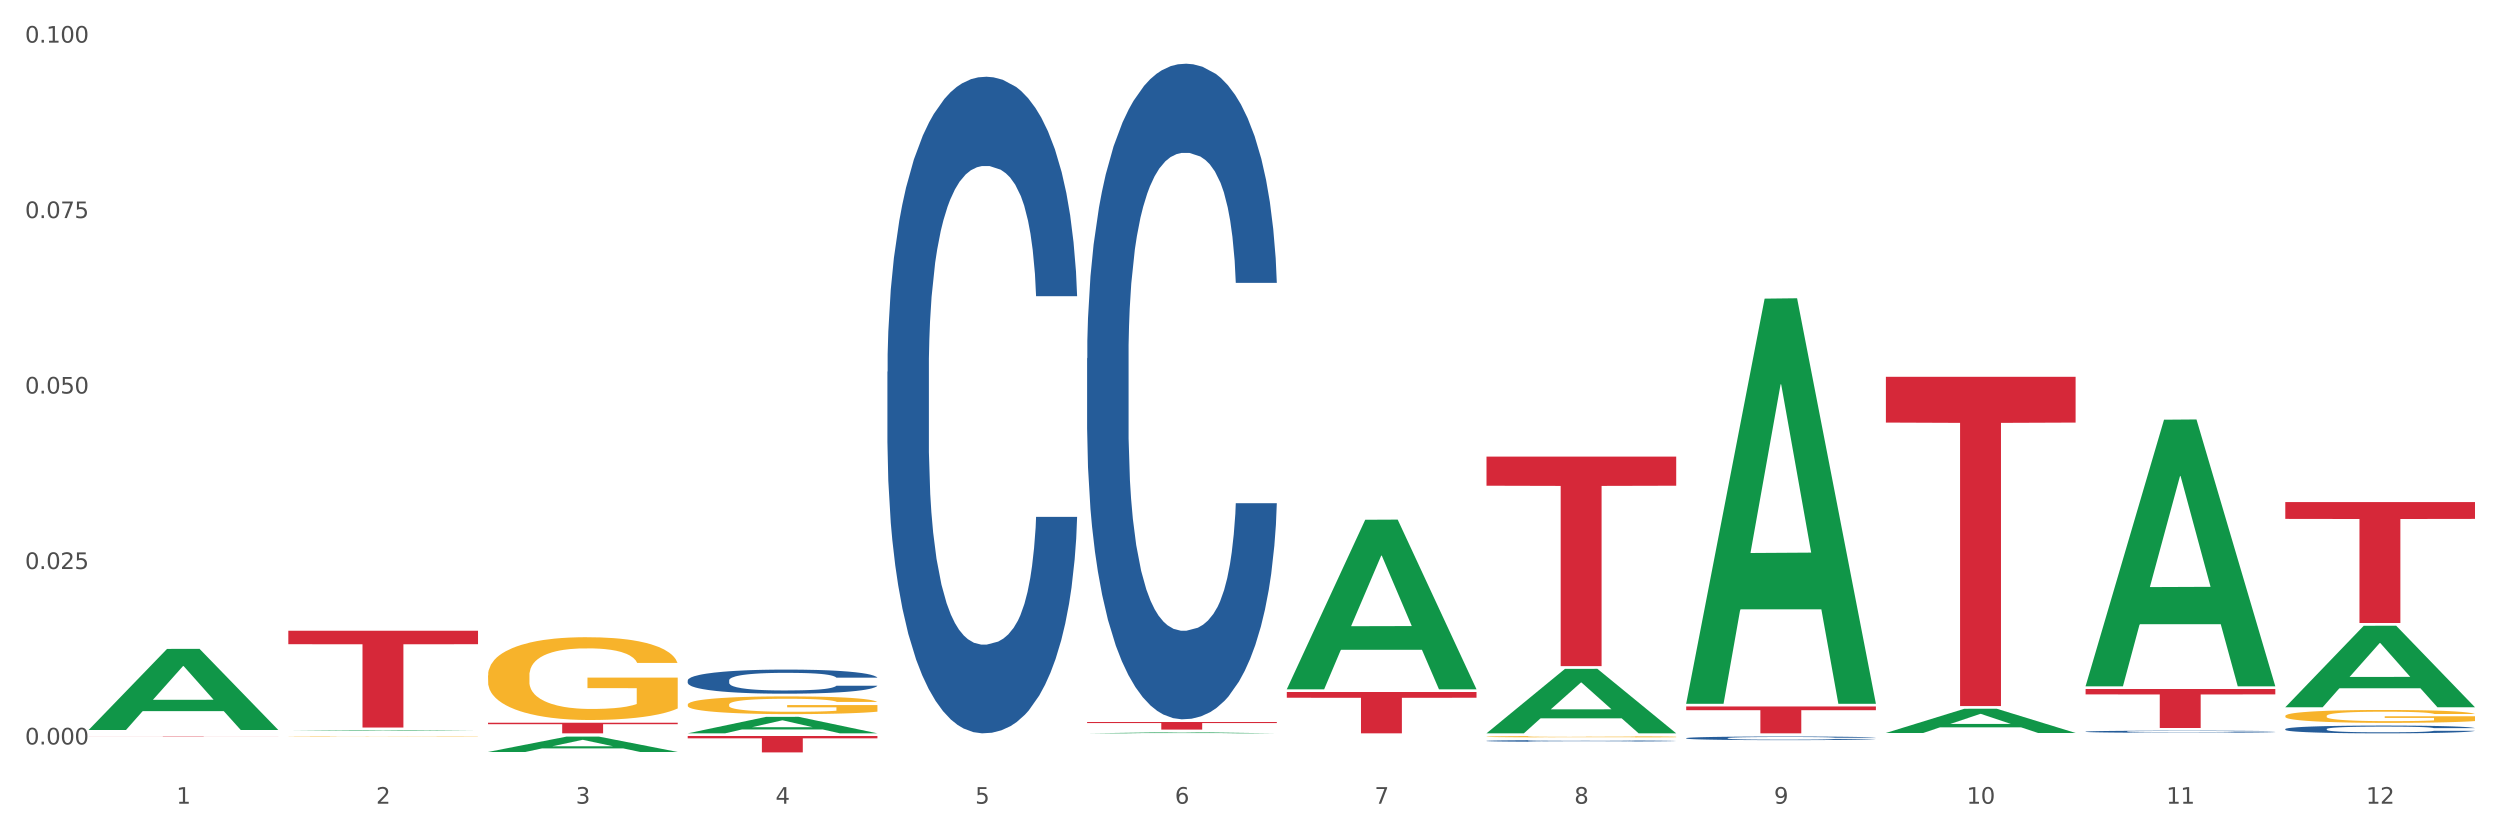<?xml version="1.0" encoding="utf-8" standalone="no"?>
<!DOCTYPE svg PUBLIC "-//W3C//DTD SVG 1.1//EN"
  "http://www.w3.org/Graphics/SVG/1.1/DTD/svg11.dtd">
<svg xmlns:xlink="http://www.w3.org/1999/xlink" width="1080pt" height="360pt" viewBox="0 0 1080 360" xmlns="http://www.w3.org/2000/svg" version="1.1">
 <rect x="0" y="0" width="1080" height="360" fill="#333333" stroke="none"/>
 <defs>
  <style type="text/css">*{stroke-linejoin: round; stroke-linecap: butt}</style>
 </defs>
 <g id="figure_1">
  <g id="patch_1">
   <path d="M 0 360 
L 1080 360 
L 1080 0 
L 0 0 
z
" style="fill: #ffffff; stroke: #ffffff; stroke-linejoin: miter"/>
  </g>
  <g id="axes_1">
   <g id="matplotlib.axis_1">
    <g id="xtick_1">
     <g id="text_1">
      <!-- 1 -->
      <g style="fill: #4d4d4d" transform="translate(76.207 347.204) scale(0.096 -0.096)">
       <defs>
        <path id="DejaVuSans-31" d="M 794 531 
L 1825 531 
L 1825 4091 
L 703 3866 
L 703 4441 
L 1819 4666 
L 2450 4666 
L 2450 531 
L 3481 531 
L 3481 0 
L 794 0 
L 794 531 
z
" transform="scale(0.016)"/>
       </defs>
       <use xlink:href="#DejaVuSans-31"/>
      </g>
     </g>
    </g>
    <g id="xtick_2">
     <g id="text_2">
      <!-- 2 -->
      <g style="fill: #4d4d4d" transform="translate(162.476 347.204) scale(0.096 -0.096)">
       <defs>
        <path id="DejaVuSans-32" d="M 1228 531 
L 3431 531 
L 3431 0 
L 469 0 
L 469 531 
Q 828 903 1448 1529 
Q 2069 2156 2228 2338 
Q 2531 2678 2651 2914 
Q 2772 3150 2772 3378 
Q 2772 3750 2511 3984 
Q 2250 4219 1831 4219 
Q 1534 4219 1204 4116 
Q 875 4013 500 3803 
L 500 4441 
Q 881 4594 1212 4672 
Q 1544 4750 1819 4750 
Q 2544 4750 2975 4387 
Q 3406 4025 3406 3419 
Q 3406 3131 3298 2873 
Q 3191 2616 2906 2266 
Q 2828 2175 2409 1742 
Q 1991 1309 1228 531 
z
" transform="scale(0.016)"/>
       </defs>
       <use xlink:href="#DejaVuSans-32"/>
      </g>
     </g>
    </g>
    <g id="xtick_3">
     <g id="text_3">
      <!-- 3 -->
      <g style="fill: #4d4d4d" transform="translate(248.745 347.204) scale(0.096 -0.096)">
       <defs>
        <path id="DejaVuSans-33" d="M 2597 2516 
Q 3050 2419 3304 2112 
Q 3559 1806 3559 1356 
Q 3559 666 3084 287 
Q 2609 -91 1734 -91 
Q 1441 -91 1130 -33 
Q 819 25 488 141 
L 488 750 
Q 750 597 1062 519 
Q 1375 441 1716 441 
Q 2309 441 2620 675 
Q 2931 909 2931 1356 
Q 2931 1769 2642 2001 
Q 2353 2234 1838 2234 
L 1294 2234 
L 1294 2753 
L 1863 2753 
Q 2328 2753 2575 2939 
Q 2822 3125 2822 3475 
Q 2822 3834 2567 4026 
Q 2313 4219 1838 4219 
Q 1578 4219 1281 4162 
Q 984 4106 628 3988 
L 628 4550 
Q 988 4650 1302 4700 
Q 1616 4750 1894 4750 
Q 2613 4750 3031 4423 
Q 3450 4097 3450 3541 
Q 3450 3153 3228 2886 
Q 3006 2619 2597 2516 
z
" transform="scale(0.016)"/>
       </defs>
       <use xlink:href="#DejaVuSans-33"/>
      </g>
     </g>
    </g>
    <g id="xtick_4">
     <g id="text_4">
      <!-- 4 -->
      <g style="fill: #4d4d4d" transform="translate(335.014 347.204) scale(0.096 -0.096)">
       <defs>
        <path id="DejaVuSans-34" d="M 2419 4116 
L 825 1625 
L 2419 1625 
L 2419 4116 
z
M 2253 4666 
L 3047 4666 
L 3047 1625 
L 3713 1625 
L 3713 1100 
L 3047 1100 
L 3047 0 
L 2419 0 
L 2419 1100 
L 313 1100 
L 313 1709 
L 2253 4666 
z
" transform="scale(0.016)"/>
       </defs>
       <use xlink:href="#DejaVuSans-34"/>
      </g>
     </g>
    </g>
    <g id="xtick_5">
     <g id="text_5">
      <!-- 5 -->
      <g style="fill: #4d4d4d" transform="translate(421.284 347.204) scale(0.096 -0.096)">
       <defs>
        <path id="DejaVuSans-35" d="M 691 4666 
L 3169 4666 
L 3169 4134 
L 1269 4134 
L 1269 2991 
Q 1406 3038 1543 3061 
Q 1681 3084 1819 3084 
Q 2600 3084 3056 2656 
Q 3513 2228 3513 1497 
Q 3513 744 3044 326 
Q 2575 -91 1722 -91 
Q 1428 -91 1123 -41 
Q 819 9 494 109 
L 494 744 
Q 775 591 1075 516 
Q 1375 441 1709 441 
Q 2250 441 2565 725 
Q 2881 1009 2881 1497 
Q 2881 1984 2565 2268 
Q 2250 2553 1709 2553 
Q 1456 2553 1204 2497 
Q 953 2441 691 2322 
L 691 4666 
z
" transform="scale(0.016)"/>
       </defs>
       <use xlink:href="#DejaVuSans-35"/>
      </g>
     </g>
    </g>
    <g id="xtick_6">
     <g id="text_6">
      <!-- 6 -->
      <g style="fill: #4d4d4d" transform="translate(507.553 347.204) scale(0.096 -0.096)">
       <defs>
        <path id="DejaVuSans-36" d="M 2113 2584 
Q 1688 2584 1439 2293 
Q 1191 2003 1191 1497 
Q 1191 994 1439 701 
Q 1688 409 2113 409 
Q 2538 409 2786 701 
Q 3034 994 3034 1497 
Q 3034 2003 2786 2293 
Q 2538 2584 2113 2584 
z
M 3366 4563 
L 3366 3988 
Q 3128 4100 2886 4159 
Q 2644 4219 2406 4219 
Q 1781 4219 1451 3797 
Q 1122 3375 1075 2522 
Q 1259 2794 1537 2939 
Q 1816 3084 2150 3084 
Q 2853 3084 3261 2657 
Q 3669 2231 3669 1497 
Q 3669 778 3244 343 
Q 2819 -91 2113 -91 
Q 1303 -91 875 529 
Q 447 1150 447 2328 
Q 447 3434 972 4092 
Q 1497 4750 2381 4750 
Q 2619 4750 2861 4703 
Q 3103 4656 3366 4563 
z
" transform="scale(0.016)"/>
       </defs>
       <use xlink:href="#DejaVuSans-36"/>
      </g>
     </g>
    </g>
    <g id="xtick_7">
     <g id="text_7">
      <!-- 7 -->
      <g style="fill: #4d4d4d" transform="translate(593.822 347.204) scale(0.096 -0.096)">
       <defs>
        <path id="DejaVuSans-37" d="M 525 4666 
L 3525 4666 
L 3525 4397 
L 1831 0 
L 1172 0 
L 2766 4134 
L 525 4134 
L 525 4666 
z
" transform="scale(0.016)"/>
       </defs>
       <use xlink:href="#DejaVuSans-37"/>
      </g>
     </g>
    </g>
    <g id="xtick_8">
     <g id="text_8">
      <!-- 8 -->
      <g style="fill: #4d4d4d" transform="translate(680.091 347.204) scale(0.096 -0.096)">
       <defs>
        <path id="DejaVuSans-38" d="M 2034 2216 
Q 1584 2216 1326 1975 
Q 1069 1734 1069 1313 
Q 1069 891 1326 650 
Q 1584 409 2034 409 
Q 2484 409 2743 651 
Q 3003 894 3003 1313 
Q 3003 1734 2745 1975 
Q 2488 2216 2034 2216 
z
M 1403 2484 
Q 997 2584 770 2862 
Q 544 3141 544 3541 
Q 544 4100 942 4425 
Q 1341 4750 2034 4750 
Q 2731 4750 3128 4425 
Q 3525 4100 3525 3541 
Q 3525 3141 3298 2862 
Q 3072 2584 2669 2484 
Q 3125 2378 3379 2068 
Q 3634 1759 3634 1313 
Q 3634 634 3220 271 
Q 2806 -91 2034 -91 
Q 1263 -91 848 271 
Q 434 634 434 1313 
Q 434 1759 690 2068 
Q 947 2378 1403 2484 
z
M 1172 3481 
Q 1172 3119 1398 2916 
Q 1625 2713 2034 2713 
Q 2441 2713 2670 2916 
Q 2900 3119 2900 3481 
Q 2900 3844 2670 4047 
Q 2441 4250 2034 4250 
Q 1625 4250 1398 4047 
Q 1172 3844 1172 3481 
z
" transform="scale(0.016)"/>
       </defs>
       <use xlink:href="#DejaVuSans-38"/>
      </g>
     </g>
    </g>
    <g id="xtick_9">
     <g id="text_9">
      <!-- 9 -->
      <g style="fill: #4d4d4d" transform="translate(766.361 347.204) scale(0.096 -0.096)">
       <defs>
        <path id="DejaVuSans-39" d="M 703 97 
L 703 672 
Q 941 559 1184 500 
Q 1428 441 1663 441 
Q 2288 441 2617 861 
Q 2947 1281 2994 2138 
Q 2813 1869 2534 1725 
Q 2256 1581 1919 1581 
Q 1219 1581 811 2004 
Q 403 2428 403 3163 
Q 403 3881 828 4315 
Q 1253 4750 1959 4750 
Q 2769 4750 3195 4129 
Q 3622 3509 3622 2328 
Q 3622 1225 3098 567 
Q 2575 -91 1691 -91 
Q 1453 -91 1209 -44 
Q 966 3 703 97 
z
M 1959 2075 
Q 2384 2075 2632 2365 
Q 2881 2656 2881 3163 
Q 2881 3666 2632 3958 
Q 2384 4250 1959 4250 
Q 1534 4250 1286 3958 
Q 1038 3666 1038 3163 
Q 1038 2656 1286 2365 
Q 1534 2075 1959 2075 
z
" transform="scale(0.016)"/>
       </defs>
       <use xlink:href="#DejaVuSans-39"/>
      </g>
     </g>
    </g>
    <g id="xtick_10">
     <g id="text_10">
      <!-- 10 -->
      <g style="fill: #4d4d4d" transform="translate(849.576 347.204) scale(0.096 -0.096)">
       <defs>
        <path id="DejaVuSans-30" d="M 2034 4250 
Q 1547 4250 1301 3770 
Q 1056 3291 1056 2328 
Q 1056 1369 1301 889 
Q 1547 409 2034 409 
Q 2525 409 2770 889 
Q 3016 1369 3016 2328 
Q 3016 3291 2770 3770 
Q 2525 4250 2034 4250 
z
M 2034 4750 
Q 2819 4750 3233 4129 
Q 3647 3509 3647 2328 
Q 3647 1150 3233 529 
Q 2819 -91 2034 -91 
Q 1250 -91 836 529 
Q 422 1150 422 2328 
Q 422 3509 836 4129 
Q 1250 4750 2034 4750 
z
" transform="scale(0.016)"/>
       </defs>
       <use xlink:href="#DejaVuSans-31"/>
       <use xlink:href="#DejaVuSans-30" transform="translate(63.623 0)"/>
      </g>
     </g>
    </g>
    <g id="xtick_11">
     <g id="text_11">
      <!-- 11 -->
      <g style="fill: #4d4d4d" transform="translate(935.845 347.204) scale(0.096 -0.096)">
       <use xlink:href="#DejaVuSans-31"/>
       <use xlink:href="#DejaVuSans-31" transform="translate(63.623 0)"/>
      </g>
     </g>
    </g>
    <g id="xtick_12">
     <g id="text_12">
      <!-- 12 -->
      <g style="fill: #4d4d4d" transform="translate(1022.114 347.204) scale(0.096 -0.096)">
       <use xlink:href="#DejaVuSans-31"/>
       <use xlink:href="#DejaVuSans-32" transform="translate(63.623 0)"/>
      </g>
     </g>
    </g>
    <g id="xtick_13"/>
    <g id="xtick_14"/>
    <g id="xtick_15"/>
    <g id="xtick_16"/>
    <g id="xtick_17"/>
    <g id="xtick_18"/>
    <g id="xtick_19"/>
    <g id="xtick_20"/>
    <g id="xtick_21"/>
    <g id="xtick_22"/>
    <g id="xtick_23"/>
   </g>
   <g id="matplotlib.axis_2">
    <g id="ytick_1">
     <g id="text_13">
      <!-- 0.000 -->
      <g style="fill: #4d4d4d" transform="translate(10.8 321.613) scale(0.096 -0.096)">
       <defs>
        <path id="DejaVuSans-2e" d="M 684 794 
L 1344 794 
L 1344 0 
L 684 0 
L 684 794 
z
" transform="scale(0.016)"/>
       </defs>
       <use xlink:href="#DejaVuSans-30"/>
       <use xlink:href="#DejaVuSans-2e" transform="translate(63.623 0)"/>
       <use xlink:href="#DejaVuSans-30" transform="translate(95.41 0)"/>
       <use xlink:href="#DejaVuSans-30" transform="translate(159.033 0)"/>
       <use xlink:href="#DejaVuSans-30" transform="translate(222.656 0)"/>
      </g>
     </g>
    </g>
    <g id="ytick_2">
     <g id="text_14">
      <!-- 0.025 -->
      <g style="fill: #4d4d4d" transform="translate(10.8 245.815) scale(0.096 -0.096)">
       <use xlink:href="#DejaVuSans-30"/>
       <use xlink:href="#DejaVuSans-2e" transform="translate(63.623 0)"/>
       <use xlink:href="#DejaVuSans-30" transform="translate(95.41 0)"/>
       <use xlink:href="#DejaVuSans-32" transform="translate(159.033 0)"/>
       <use xlink:href="#DejaVuSans-35" transform="translate(222.656 0)"/>
      </g>
     </g>
    </g>
    <g id="ytick_3">
     <g id="text_15">
      <!-- 0.050 -->
      <g style="fill: #4d4d4d" transform="translate(10.8 170.017) scale(0.096 -0.096)">
       <use xlink:href="#DejaVuSans-30"/>
       <use xlink:href="#DejaVuSans-2e" transform="translate(63.623 0)"/>
       <use xlink:href="#DejaVuSans-30" transform="translate(95.41 0)"/>
       <use xlink:href="#DejaVuSans-35" transform="translate(159.033 0)"/>
       <use xlink:href="#DejaVuSans-30" transform="translate(222.656 0)"/>
      </g>
     </g>
    </g>
    <g id="ytick_4">
     <g id="text_16">
      <!-- 0.075 -->
      <g style="fill: #4d4d4d" transform="translate(10.8 94.219) scale(0.096 -0.096)">
       <use xlink:href="#DejaVuSans-30"/>
       <use xlink:href="#DejaVuSans-2e" transform="translate(63.623 0)"/>
       <use xlink:href="#DejaVuSans-30" transform="translate(95.41 0)"/>
       <use xlink:href="#DejaVuSans-37" transform="translate(159.033 0)"/>
       <use xlink:href="#DejaVuSans-35" transform="translate(222.656 0)"/>
      </g>
     </g>
    </g>
    <g id="ytick_5">
     <g id="text_17">
      <!-- 0.100 -->
      <g style="fill: #4d4d4d" transform="translate(10.8 18.421) scale(0.096 -0.096)">
       <use xlink:href="#DejaVuSans-30"/>
       <use xlink:href="#DejaVuSans-2e" transform="translate(63.623 0)"/>
       <use xlink:href="#DejaVuSans-31" transform="translate(95.41 0)"/>
       <use xlink:href="#DejaVuSans-30" transform="translate(159.033 0)"/>
       <use xlink:href="#DejaVuSans-30" transform="translate(222.656 0)"/>
      </g>
     </g>
    </g>
    <g id="ytick_6"/>
    <g id="ytick_7"/>
    <g id="ytick_8"/>
    <g id="ytick_9"/>
   </g>
   <g id="PolyCollection_1">
    <path d="M 38.283 315.303 
L 38.367 315.27 
L 72.164 280.329 
L 86.189 280.296 
L 120.239 315.369 
L 104.017 315.369 
L 96.666 307.202 
L 61.771 307.202 
L 61.518 307.333 
L 54.421 315.369 
L 38.283 315.369 
L 38.283 315.303 
L 66.165 302.328 
L 92.272 302.295 
L 79.345 287.772 
L 79.176 287.706 
L 79.007 287.805 
L 66.08 302.295 
L 66.165 302.328 
L 38.283 315.303 
z
" clip-path="url(#pd179a2d6d2)" style="fill: #109648"/>
    <path d="M 297.091 304.384 
L 297.187 304.377 
L 297.187 304.125 
L 297.381 303.908 
L 298.348 303.383 
L 299.8 302.948 
L 300.864 302.717 
L 301.929 302.528 
L 303.186 302.339 
L 304.735 302.143 
L 307.541 301.856 
L 309.282 301.709 
L 311.411 301.555 
L 315.282 301.331 
L 318.088 301.204 
L 320.99 301.099 
L 325.732 300.973 
L 328.828 300.917 
L 332.118 300.875 
L 336.085 300.847 
L 339.084 300.84 
L 345.664 300.861 
L 351.276 300.924 
L 353.986 300.973 
L 357.469 301.057 
L 359.307 301.113 
L 362.307 301.225 
L 365.403 301.373 
L 367.532 301.499 
L 370.725 301.737 
L 373.144 301.975 
L 375.369 302.269 
L 376.531 302.472 
L 377.401 302.661 
L 378.176 302.878 
L 378.95 303.221 
L 361.533 303.221 
L 360.855 302.976 
L 359.791 302.745 
L 358.243 302.521 
L 356.888 302.381 
L 354.566 302.206 
L 352.437 302.094 
L 350.212 302.01 
L 347.503 301.94 
L 345.374 301.905 
L 342.374 301.877 
L 336.472 301.884 
L 332.505 301.94 
L 329.796 302.01 
L 328.054 302.073 
L 326.506 302.143 
L 324.764 302.241 
L 322.732 302.388 
L 321.281 302.521 
L 319.829 302.689 
L 318.668 302.857 
L 317.604 303.053 
L 316.733 303.263 
L 316.056 303.481 
L 315.475 303.747 
L 314.991 304.188 
L 314.991 305.147 
L 315.185 305.364 
L 315.669 305.652 
L 316.249 305.869 
L 317.217 306.128 
L 318.088 306.303 
L 319.732 306.555 
L 321.571 306.765 
L 323.022 306.898 
L 324.474 307.01 
L 326.989 307.164 
L 329.796 307.29 
L 332.215 307.367 
L 335.504 307.437 
L 337.73 307.465 
L 339.665 307.48 
L 344.406 307.48 
L 347.793 307.458 
L 351.567 307.409 
L 354.469 307.346 
L 356.888 307.269 
L 359.598 307.143 
L 361.339 307.024 
L 361.339 305.561 
L 340.052 305.554 
L 340.052 304.58 
L 379.046 304.58 
L 379.046 307.437 
L 377.401 307.585 
L 375.563 307.718 
L 373.628 307.837 
L 370.725 307.984 
L 367.242 308.124 
L 364.145 308.222 
L 360.855 308.306 
L 356.985 308.383 
L 351.954 308.453 
L 348.857 308.481 
L 344.987 308.502 
L 340.439 308.509 
L 336.472 308.495 
L 332.602 308.46 
L 328.538 308.397 
L 324.57 308.306 
L 321.571 308.215 
L 318.571 308.103 
L 315.378 307.956 
L 312.863 307.816 
L 310.927 307.69 
L 308.799 307.529 
L 306.476 307.318 
L 304.735 307.129 
L 303.186 306.933 
L 301.542 306.681 
L 300.38 306.464 
L 299.219 306.191 
L 298.542 305.988 
L 297.768 305.673 
L 297.187 305.231 
L 297.091 304.384 
z
" clip-path="url(#pd179a2d6d2)" style="fill: #f7b32b"/>
    <path d="M 642.167 318.241 
L 642.264 318.24 
L 642.264 318.221 
L 642.458 318.204 
L 643.425 318.163 
L 644.877 318.129 
L 645.941 318.111 
L 647.005 318.097 
L 648.263 318.082 
L 649.811 318.067 
L 652.618 318.044 
L 654.359 318.033 
L 656.488 318.021 
L 660.358 318.004 
L 663.164 317.994 
L 666.067 317.986 
L 670.808 317.976 
L 673.905 317.971 
L 677.195 317.968 
L 681.162 317.966 
L 684.161 317.965 
L 690.741 317.967 
L 696.353 317.972 
L 699.062 317.976 
L 702.546 317.982 
L 704.384 317.987 
L 707.384 317.995 
L 710.48 318.007 
L 712.609 318.017 
L 715.802 318.035 
L 718.221 318.054 
L 720.446 318.076 
L 721.607 318.092 
L 722.478 318.107 
L 723.252 318.124 
L 724.026 318.15 
L 706.61 318.15 
L 705.932 318.131 
L 704.868 318.113 
L 703.32 318.096 
L 701.965 318.085 
L 699.643 318.072 
L 697.514 318.063 
L 695.289 318.056 
L 692.579 318.051 
L 690.451 318.048 
L 687.451 318.046 
L 681.549 318.046 
L 677.582 318.051 
L 674.872 318.056 
L 673.131 318.061 
L 671.582 318.067 
L 669.841 318.074 
L 667.809 318.086 
L 666.357 318.096 
L 664.906 318.109 
L 663.745 318.122 
L 662.681 318.137 
L 661.81 318.154 
L 661.132 318.171 
L 660.552 318.191 
L 660.068 318.225 
L 660.068 318.3 
L 660.262 318.317 
L 660.745 318.339 
L 661.326 318.356 
L 662.294 318.376 
L 663.164 318.39 
L 664.809 318.409 
L 666.648 318.426 
L 668.099 318.436 
L 669.551 318.445 
L 672.066 318.457 
L 674.872 318.466 
L 677.291 318.472 
L 680.581 318.478 
L 682.807 318.48 
L 684.742 318.481 
L 689.483 318.481 
L 692.87 318.48 
L 696.643 318.476 
L 699.546 318.471 
L 701.965 318.465 
L 704.674 318.455 
L 706.416 318.446 
L 706.416 318.332 
L 685.129 318.332 
L 685.129 318.256 
L 724.123 318.256 
L 724.123 318.478 
L 722.478 318.489 
L 720.64 318.5 
L 718.705 318.509 
L 715.802 318.52 
L 712.318 318.531 
L 709.222 318.539 
L 705.932 318.545 
L 702.062 318.551 
L 697.03 318.557 
L 693.934 318.559 
L 690.064 318.561 
L 685.516 318.561 
L 681.549 318.56 
L 677.678 318.557 
L 673.614 318.552 
L 669.647 318.545 
L 666.648 318.538 
L 663.648 318.53 
L 660.455 318.518 
L 657.939 318.507 
L 656.004 318.497 
L 653.875 318.485 
L 651.553 318.469 
L 649.811 318.454 
L 648.263 318.439 
L 646.618 318.419 
L 645.457 318.402 
L 644.296 318.381 
L 643.619 318.365 
L 642.845 318.341 
L 642.264 318.307 
L 642.167 318.241 
z
" clip-path="url(#pd179a2d6d2)" style="fill: #f7b32b"/>
    <path d="M 987.244 309.283 
L 987.341 309.278 
L 987.341 309.095 
L 987.535 308.937 
L 988.502 308.556 
L 989.954 308.24 
L 991.018 308.072 
L 992.082 307.935 
L 993.34 307.798 
L 994.888 307.655 
L 997.694 307.447 
L 999.436 307.34 
L 1001.565 307.228 
L 1005.435 307.065 
L 1008.241 306.973 
L 1011.144 306.897 
L 1015.885 306.806 
L 1018.982 306.765 
L 1022.271 306.734 
L 1026.239 306.714 
L 1029.238 306.709 
L 1035.818 306.724 
L 1041.43 306.77 
L 1044.139 306.806 
L 1047.623 306.867 
L 1049.461 306.907 
L 1052.461 306.989 
L 1055.557 307.096 
L 1057.686 307.187 
L 1060.879 307.36 
L 1063.298 307.533 
L 1065.523 307.747 
L 1066.684 307.894 
L 1067.555 308.032 
L 1068.329 308.189 
L 1069.103 308.439 
L 1051.686 308.439 
L 1051.009 308.261 
L 1049.945 308.093 
L 1048.397 307.93 
L 1047.042 307.828 
L 1044.72 307.701 
L 1042.591 307.62 
L 1040.366 307.559 
L 1037.656 307.508 
L 1035.528 307.482 
L 1032.528 307.462 
L 1026.626 307.467 
L 1022.658 307.508 
L 1019.949 307.559 
L 1018.207 307.604 
L 1016.659 307.655 
L 1014.918 307.726 
L 1012.886 307.833 
L 1011.434 307.93 
L 1009.983 308.052 
L 1008.822 308.174 
L 1007.757 308.317 
L 1006.887 308.469 
L 1006.209 308.627 
L 1005.629 308.82 
L 1005.145 309.141 
L 1005.145 309.838 
L 1005.338 309.995 
L 1005.822 310.204 
L 1006.403 310.362 
L 1007.37 310.55 
L 1008.241 310.677 
L 1009.886 310.86 
L 1011.725 311.013 
L 1013.176 311.109 
L 1014.627 311.191 
L 1017.143 311.303 
L 1019.949 311.394 
L 1022.368 311.45 
L 1025.658 311.501 
L 1027.883 311.522 
L 1029.819 311.532 
L 1034.56 311.532 
L 1037.947 311.516 
L 1041.72 311.481 
L 1044.623 311.435 
L 1047.042 311.379 
L 1049.751 311.288 
L 1051.493 311.201 
L 1051.493 310.138 
L 1030.206 310.133 
L 1030.206 309.426 
L 1069.2 309.426 
L 1069.2 311.501 
L 1067.555 311.608 
L 1065.717 311.705 
L 1063.781 311.791 
L 1060.879 311.898 
L 1057.395 312 
L 1054.299 312.071 
L 1051.009 312.132 
L 1047.139 312.188 
L 1042.107 312.239 
L 1039.011 312.259 
L 1035.14 312.274 
L 1030.593 312.28 
L 1026.626 312.269 
L 1022.755 312.244 
L 1018.691 312.198 
L 1014.724 312.132 
L 1011.725 312.066 
L 1008.725 311.984 
L 1005.532 311.878 
L 1003.016 311.776 
L 1001.081 311.684 
L 998.952 311.567 
L 996.63 311.415 
L 994.888 311.277 
L 993.34 311.135 
L 991.695 310.952 
L 990.534 310.794 
L 989.373 310.596 
L 988.696 310.448 
L 987.922 310.219 
L 987.341 309.899 
L 987.244 309.283 
z
" clip-path="url(#pd179a2d6d2)" style="fill: #f7b32b"/>
    <path d="M 728.437 318.877 
L 728.534 318.875 
L 728.534 318.835 
L 728.824 318.78 
L 729.89 318.68 
L 731.246 318.604 
L 733.571 318.515 
L 734.83 318.477 
L 736.477 318.436 
L 739.868 318.368 
L 743.743 318.311 
L 746.455 318.279 
L 748.49 318.259 
L 753.043 318.223 
L 755.658 318.207 
L 758.371 318.194 
L 760.696 318.186 
L 764.571 318.176 
L 767.671 318.171 
L 771.255 318.17 
L 774.258 318.171 
L 778.23 318.177 
L 784.043 318.194 
L 786.271 318.204 
L 789.274 318.222 
L 792.374 318.245 
L 794.892 318.268 
L 797.799 318.301 
L 800.802 318.344 
L 803.708 318.398 
L 805.742 318.449 
L 807.389 318.502 
L 808.842 318.566 
L 809.908 318.637 
L 810.392 318.696 
L 792.664 318.696 
L 792.18 318.643 
L 791.211 318.585 
L 790.243 318.546 
L 789.177 318.515 
L 787.53 318.479 
L 786.077 318.456 
L 783.655 318.429 
L 781.427 318.411 
L 779.586 318.401 
L 777.358 318.393 
L 772.611 318.384 
L 769.221 318.384 
L 767.09 318.387 
L 764.474 318.394 
L 762.246 318.404 
L 759.63 318.421 
L 757.596 318.44 
L 755.561 318.464 
L 754.399 318.482 
L 752.655 318.513 
L 751.493 318.539 
L 749.943 318.584 
L 749.071 318.615 
L 747.521 318.697 
L 746.843 318.757 
L 746.552 318.799 
L 746.358 318.845 
L 746.358 319.069 
L 746.94 319.17 
L 747.424 319.213 
L 748.199 319.262 
L 749.652 319.325 
L 751.783 319.387 
L 754.011 319.431 
L 755.852 319.458 
L 757.596 319.479 
L 759.34 319.494 
L 761.471 319.509 
L 763.215 319.517 
L 765.83 319.526 
L 768.93 319.53 
L 771.352 319.53 
L 776.293 319.523 
L 778.521 319.516 
L 780.652 319.506 
L 782.977 319.49 
L 784.818 319.473 
L 785.883 319.46 
L 787.627 319.433 
L 788.983 319.404 
L 790.146 319.371 
L 790.921 319.342 
L 791.793 319.299 
L 792.471 319.25 
L 792.664 319.224 
L 810.392 319.224 
L 810.005 319.276 
L 809.327 319.326 
L 807.971 319.394 
L 806.905 319.433 
L 805.258 319.48 
L 803.514 319.52 
L 801.092 319.565 
L 798.864 319.598 
L 796.539 319.626 
L 794.021 319.652 
L 789.468 319.688 
L 787.821 319.698 
L 784.333 319.716 
L 781.621 319.726 
L 777.649 319.736 
L 773.58 319.741 
L 769.318 319.743 
L 765.54 319.74 
L 761.374 319.731 
L 758.758 319.723 
L 755.852 319.71 
L 752.461 319.69 
L 749.265 319.665 
L 746.262 319.637 
L 743.452 319.604 
L 740.837 319.566 
L 737.446 319.504 
L 734.927 319.444 
L 733.087 319.388 
L 731.827 319.341 
L 730.568 319.28 
L 729.89 319.239 
L 728.824 319.138 
L 728.437 319.045 
L 728.437 318.877 
z
" clip-path="url(#pd179a2d6d2)" style="fill: #255c99"/>
    <path d="M 987.244 216.902 
L 1069.2 216.902 
L 1069.2 224.162 
L 1036.961 224.212 
L 1036.961 269.148 
L 1019.289 269.148 
L 1019.289 224.212 
L 987.244 224.162 
L 987.244 216.951 
L 987.244 216.902 
z
" clip-path="url(#pd179a2d6d2)" style="fill: #d62839"/>
    <path d="M 900.975 297.648 
L 982.931 297.648 
L 982.931 299.988 
L 950.692 300.004 
L 950.692 314.484 
L 933.019 314.484 
L 933.019 300.004 
L 900.975 299.988 
L 900.975 297.664 
L 900.975 297.648 
z
" clip-path="url(#pd179a2d6d2)" style="fill: #d62839"/>
    <path d="M 814.706 162.787 
L 896.662 162.787 
L 896.662 182.552 
L 864.423 182.685 
L 864.423 305.016 
L 846.75 305.016 
L 846.75 182.685 
L 814.706 182.552 
L 814.706 162.92 
L 814.706 162.787 
z
" clip-path="url(#pd179a2d6d2)" style="fill: #d62839"/>
    <path d="M 728.437 305.195 
L 810.392 305.195 
L 810.392 306.808 
L 778.154 306.819 
L 778.154 316.804 
L 760.481 316.804 
L 760.481 306.819 
L 728.437 306.808 
L 728.437 305.206 
L 728.437 305.195 
z
" clip-path="url(#pd179a2d6d2)" style="fill: #d62839"/>
    <path d="M 642.167 197.251 
L 724.123 197.251 
L 724.123 209.83 
L 691.885 209.915 
L 691.885 287.771 
L 674.212 287.771 
L 674.212 209.915 
L 642.167 209.83 
L 642.167 197.336 
L 642.167 197.251 
z
" clip-path="url(#pd179a2d6d2)" style="fill: #d62839"/>
    <path d="M 210.821 291.805 
L 210.918 291.772 
L 210.918 290.596 
L 211.112 289.583 
L 212.079 287.133 
L 213.531 285.108 
L 214.595 284.029 
L 215.659 283.147 
L 216.917 282.265 
L 218.465 281.35 
L 221.271 280.011 
L 223.013 279.325 
L 225.142 278.606 
L 229.012 277.561 
L 231.818 276.973 
L 234.721 276.482 
L 239.462 275.894 
L 242.559 275.633 
L 245.849 275.437 
L 249.816 275.306 
L 252.815 275.274 
L 259.395 275.372 
L 265.007 275.666 
L 267.716 275.894 
L 271.2 276.286 
L 273.038 276.548 
L 276.038 277.071 
L 279.134 277.757 
L 281.263 278.345 
L 284.456 279.455 
L 286.875 280.566 
L 289.1 281.938 
L 290.261 282.886 
L 291.132 283.768 
L 291.906 284.781 
L 292.68 286.382 
L 275.264 286.382 
L 274.586 285.238 
L 273.522 284.16 
L 271.974 283.115 
L 270.619 282.461 
L 268.297 281.644 
L 266.168 281.122 
L 263.943 280.73 
L 261.233 280.403 
L 259.105 280.24 
L 256.105 280.109 
L 250.203 280.142 
L 246.236 280.403 
L 243.526 280.73 
L 241.785 281.024 
L 240.236 281.35 
L 238.495 281.808 
L 236.463 282.494 
L 235.011 283.115 
L 233.56 283.899 
L 232.399 284.683 
L 231.335 285.598 
L 230.464 286.578 
L 229.786 287.59 
L 229.206 288.832 
L 228.722 290.89 
L 228.722 295.366 
L 228.916 296.379 
L 229.399 297.718 
L 229.98 298.731 
L 230.947 299.94 
L 231.818 300.757 
L 233.463 301.933 
L 235.302 302.913 
L 236.753 303.534 
L 238.204 304.056 
L 240.72 304.775 
L 243.526 305.363 
L 245.945 305.723 
L 249.235 306.049 
L 251.461 306.18 
L 253.396 306.245 
L 258.137 306.245 
L 261.524 306.147 
L 265.297 305.919 
L 268.2 305.625 
L 270.619 305.265 
L 273.328 304.677 
L 275.07 304.122 
L 275.07 297.294 
L 253.783 297.261 
L 253.783 292.72 
L 292.777 292.72 
L 292.777 306.049 
L 291.132 306.735 
L 289.294 307.356 
L 287.359 307.912 
L 284.456 308.598 
L 280.972 309.251 
L 277.876 309.709 
L 274.586 310.101 
L 270.716 310.46 
L 265.684 310.787 
L 262.588 310.917 
L 258.718 311.015 
L 254.17 311.048 
L 250.203 310.983 
L 246.332 310.819 
L 242.268 310.525 
L 238.301 310.101 
L 235.302 309.676 
L 232.302 309.153 
L 229.109 308.467 
L 226.593 307.814 
L 224.658 307.226 
L 222.529 306.474 
L 220.207 305.494 
L 218.465 304.612 
L 216.917 303.697 
L 215.272 302.521 
L 214.111 301.508 
L 212.95 300.234 
L 212.273 299.287 
L 211.499 297.816 
L 210.918 295.758 
L 210.821 291.805 
z
" clip-path="url(#pd179a2d6d2)" style="fill: #f7b32b"/>
    <path d="M 555.898 298.948 
L 637.854 298.948 
L 637.854 301.429 
L 605.615 301.446 
L 605.615 316.804 
L 587.943 316.804 
L 587.943 301.446 
L 555.898 301.429 
L 555.898 298.965 
L 555.898 298.948 
z
" clip-path="url(#pd179a2d6d2)" style="fill: #d62839"/>
    <path d="M 297.091 317.965 
L 379.046 317.965 
L 379.046 318.948 
L 346.808 318.954 
L 346.808 325.033 
L 329.135 325.033 
L 329.135 318.954 
L 297.091 318.948 
L 297.091 317.972 
L 297.091 317.965 
z
" clip-path="url(#pd179a2d6d2)" style="fill: #d62839"/>
    <path d="M 210.821 312.21 
L 292.777 312.21 
L 292.777 312.848 
L 260.539 312.853 
L 260.539 316.804 
L 242.866 316.804 
L 242.866 312.853 
L 210.821 312.848 
L 210.821 312.214 
L 210.821 312.21 
z
" clip-path="url(#pd179a2d6d2)" style="fill: #d62839"/>
    <path d="M 124.552 272.488 
L 206.508 272.488 
L 206.508 278.296 
L 174.269 278.336 
L 174.269 314.283 
L 156.597 314.283 
L 156.597 278.336 
L 124.552 278.296 
L 124.552 272.528 
L 124.552 272.488 
z
" clip-path="url(#pd179a2d6d2)" style="fill: #d62839"/>
    <path d="M 38.283 317.965 
L 120.239 317.965 
L 120.239 317.985 
L 88 317.985 
L 88 318.104 
L 70.327 318.104 
L 70.327 317.985 
L 38.283 317.985 
L 38.283 317.966 
L 38.283 317.965 
z
" clip-path="url(#pd179a2d6d2)" style="fill: #d62839"/>
    <path d="M 297.091 293.939 
L 297.187 293.93 
L 297.187 293.663 
L 297.478 293.301 
L 298.544 292.635 
L 299.9 292.131 
L 302.225 291.541 
L 303.484 291.293 
L 305.131 291.017 
L 308.522 290.57 
L 312.397 290.189 
L 315.109 289.98 
L 317.144 289.846 
L 321.697 289.608 
L 324.312 289.504 
L 327.025 289.418 
L 329.35 289.361 
L 333.225 289.294 
L 336.325 289.266 
L 339.909 289.256 
L 342.912 289.266 
L 346.884 289.304 
L 352.697 289.418 
L 354.925 289.485 
L 357.928 289.599 
L 361.028 289.751 
L 363.546 289.904 
L 366.453 290.122 
L 369.456 290.408 
L 372.362 290.77 
L 374.396 291.103 
L 376.043 291.455 
L 377.496 291.883 
L 378.562 292.35 
L 379.046 292.74 
L 361.318 292.74 
L 360.834 292.388 
L 359.865 292.007 
L 358.896 291.75 
L 357.831 291.541 
L 356.184 291.303 
L 354.731 291.15 
L 352.309 290.97 
L 350.081 290.855 
L 348.24 290.789 
L 346.012 290.732 
L 341.265 290.675 
L 337.875 290.675 
L 335.744 290.694 
L 333.128 290.741 
L 330.9 290.808 
L 328.284 290.922 
L 326.25 291.046 
L 324.215 291.208 
L 323.053 291.322 
L 321.309 291.531 
L 320.147 291.702 
L 318.597 291.998 
L 317.725 292.207 
L 316.175 292.749 
L 315.497 293.149 
L 315.206 293.425 
L 315.012 293.73 
L 315.012 295.215 
L 315.594 295.881 
L 316.078 296.166 
L 316.853 296.49 
L 318.306 296.909 
L 320.437 297.318 
L 322.665 297.613 
L 324.506 297.794 
L 326.25 297.927 
L 327.994 298.032 
L 330.125 298.127 
L 331.869 298.184 
L 334.484 298.241 
L 337.584 298.27 
L 340.006 298.27 
L 344.947 298.222 
L 347.175 298.175 
L 349.306 298.108 
L 351.631 298.003 
L 353.472 297.889 
L 354.537 297.803 
L 356.281 297.623 
L 357.637 297.432 
L 358.8 297.213 
L 359.575 297.023 
L 360.446 296.737 
L 361.125 296.414 
L 361.318 296.243 
L 379.046 296.243 
L 378.659 296.585 
L 377.981 296.918 
L 376.625 297.366 
L 375.559 297.623 
L 373.912 297.937 
L 372.168 298.203 
L 369.746 298.498 
L 367.518 298.717 
L 365.193 298.908 
L 362.675 299.079 
L 358.121 299.317 
L 356.475 299.383 
L 352.987 299.498 
L 350.275 299.564 
L 346.303 299.631 
L 342.234 299.669 
L 337.972 299.678 
L 334.194 299.659 
L 330.028 299.602 
L 327.412 299.545 
L 324.506 299.46 
L 321.115 299.326 
L 317.919 299.165 
L 314.916 298.974 
L 312.106 298.755 
L 309.491 298.508 
L 306.1 298.098 
L 303.581 297.699 
L 301.741 297.328 
L 300.481 297.013 
L 299.222 296.614 
L 298.544 296.338 
L 297.478 295.671 
L 297.091 295.053 
L 297.091 293.939 
z
" clip-path="url(#pd179a2d6d2)" style="fill: #255c99"/>
    <path d="M 383.36 160.598 
L 383.457 160.339 
L 383.457 153.086 
L 383.747 143.242 
L 384.813 125.109 
L 386.169 111.379 
L 388.494 95.319 
L 389.754 88.583 
L 391.4 81.071 
L 394.791 68.896 
L 398.666 58.534 
L 401.378 52.835 
L 403.413 49.209 
L 407.966 42.733 
L 410.582 39.883 
L 413.294 37.552 
L 415.619 35.997 
L 419.494 34.184 
L 422.594 33.407 
L 426.178 33.148 
L 429.181 33.407 
L 433.153 34.443 
L 438.966 37.552 
L 441.194 39.365 
L 444.197 42.473 
L 447.297 46.618 
L 449.816 50.763 
L 452.722 56.721 
L 455.725 64.492 
L 458.631 74.336 
L 460.666 83.403 
L 462.312 92.987 
L 463.766 104.644 
L 464.831 117.337 
L 465.316 127.958 
L 447.588 127.958 
L 447.103 118.374 
L 446.134 108.012 
L 445.166 101.018 
L 444.1 95.319 
L 442.453 88.842 
L 441 84.698 
L 438.578 79.776 
L 436.35 76.667 
L 434.51 74.854 
L 432.281 73.3 
L 427.535 71.746 
L 424.144 71.746 
L 422.013 72.264 
L 419.397 73.559 
L 417.169 75.372 
L 414.553 78.481 
L 412.519 81.848 
L 410.485 86.252 
L 409.322 89.361 
L 407.578 95.06 
L 406.416 99.722 
L 404.866 107.753 
L 403.994 113.452 
L 402.444 128.217 
L 401.766 139.097 
L 401.475 146.609 
L 401.282 154.899 
L 401.282 195.31 
L 401.863 213.443 
L 402.347 221.214 
L 403.122 230.022 
L 404.575 241.42 
L 406.707 252.559 
L 408.935 260.589 
L 410.775 265.511 
L 412.519 269.138 
L 414.263 271.987 
L 416.394 274.578 
L 418.138 276.132 
L 420.753 277.686 
L 423.853 278.463 
L 426.275 278.463 
L 431.216 277.168 
L 433.444 275.873 
L 435.575 274.06 
L 437.9 271.21 
L 439.741 268.102 
L 440.806 265.77 
L 442.55 260.848 
L 443.906 255.667 
L 445.069 249.709 
L 445.844 244.528 
L 446.716 236.757 
L 447.394 227.95 
L 447.588 223.287 
L 465.316 223.287 
L 464.928 232.612 
L 464.25 241.679 
L 462.894 253.854 
L 461.828 260.848 
L 460.181 269.397 
L 458.437 276.65 
L 456.016 284.68 
L 453.788 290.638 
L 451.463 295.819 
L 448.944 300.482 
L 444.391 306.958 
L 442.744 308.772 
L 439.256 311.88 
L 436.544 313.693 
L 432.572 315.507 
L 428.503 316.543 
L 424.241 316.802 
L 420.463 316.284 
L 416.297 314.73 
L 413.682 313.175 
L 410.775 310.844 
L 407.385 307.217 
L 404.188 302.814 
L 401.185 297.633 
L 398.375 291.675 
L 395.76 284.939 
L 392.369 273.801 
L 389.85 262.921 
L 388.01 252.818 
L 386.75 244.269 
L 385.491 233.39 
L 384.813 225.877 
L 383.747 207.744 
L 383.36 190.906 
L 383.36 160.598 
z
" clip-path="url(#pd179a2d6d2)" style="fill: #255c99"/>
    <path d="M 469.629 154.778 
L 469.726 154.519 
L 469.726 147.277 
L 470.017 137.448 
L 471.082 119.341 
L 472.438 105.632 
L 474.763 89.595 
L 476.023 82.87 
L 477.67 75.369 
L 481.06 63.212 
L 484.935 52.865 
L 487.648 47.175 
L 489.682 43.553 
L 494.235 37.087 
L 496.851 34.242 
L 499.563 31.914 
L 501.888 30.362 
L 505.763 28.551 
L 508.863 27.775 
L 512.448 27.516 
L 515.451 27.775 
L 519.422 28.81 
L 525.235 31.914 
L 527.463 33.724 
L 530.466 36.828 
L 533.566 40.967 
L 536.085 45.105 
L 538.991 51.055 
L 541.994 58.815 
L 544.9 68.644 
L 546.935 77.697 
L 548.582 87.267 
L 550.035 98.907 
L 551.1 111.582 
L 551.585 122.187 
L 533.857 122.187 
L 533.372 112.616 
L 532.404 102.27 
L 531.435 95.286 
L 530.369 89.595 
L 528.722 83.129 
L 527.269 78.99 
L 524.847 74.076 
L 522.619 70.972 
L 520.779 69.161 
L 518.551 67.609 
L 513.804 66.057 
L 510.413 66.057 
L 508.282 66.574 
L 505.666 67.868 
L 503.438 69.678 
L 500.823 72.782 
L 498.788 76.145 
L 496.754 80.542 
L 495.591 83.646 
L 493.848 89.337 
L 492.685 93.993 
L 491.135 102.011 
L 490.263 107.702 
L 488.713 122.445 
L 488.035 133.309 
L 487.745 140.81 
L 487.551 149.087 
L 487.551 189.439 
L 488.132 207.545 
L 488.616 215.305 
L 489.391 224.099 
L 490.845 235.481 
L 492.976 246.603 
L 495.204 254.621 
L 497.044 259.536 
L 498.788 263.157 
L 500.532 266.003 
L 502.663 268.589 
L 504.407 270.141 
L 507.023 271.693 
L 510.123 272.469 
L 512.544 272.469 
L 517.485 271.176 
L 519.713 269.883 
L 521.844 268.072 
L 524.169 265.227 
L 526.01 262.123 
L 527.076 259.795 
L 528.819 254.88 
L 530.176 249.707 
L 531.338 243.758 
L 532.113 238.584 
L 532.985 230.825 
L 533.663 222.03 
L 533.857 217.374 
L 551.585 217.374 
L 551.197 226.686 
L 550.519 235.739 
L 549.163 247.896 
L 548.097 254.88 
L 546.45 263.416 
L 544.707 270.659 
L 542.285 278.677 
L 540.057 284.626 
L 537.732 289.799 
L 535.213 294.455 
L 530.66 300.922 
L 529.013 302.733 
L 525.526 305.837 
L 522.813 307.647 
L 518.841 309.458 
L 514.772 310.492 
L 510.51 310.751 
L 506.732 310.234 
L 502.566 308.682 
L 499.951 307.13 
L 497.044 304.802 
L 493.654 301.181 
L 490.457 296.783 
L 487.454 291.61 
L 484.645 285.661 
L 482.029 278.936 
L 478.638 267.813 
L 476.12 256.949 
L 474.279 246.862 
L 473.02 238.326 
L 471.76 227.462 
L 471.082 219.961 
L 470.017 201.854 
L 469.629 185.041 
L 469.629 154.778 
z
" clip-path="url(#pd179a2d6d2)" style="fill: #255c99"/>
    <path d="M 987.244 314.952 
L 987.341 314.949 
L 987.341 314.863 
L 987.632 314.746 
L 988.697 314.531 
L 990.054 314.369 
L 992.379 314.178 
L 993.638 314.098 
L 995.285 314.009 
L 998.675 313.865 
L 1002.55 313.742 
L 1005.263 313.675 
L 1007.297 313.632 
L 1011.85 313.555 
L 1014.466 313.521 
L 1017.178 313.494 
L 1019.503 313.475 
L 1023.378 313.454 
L 1026.478 313.444 
L 1030.063 313.441 
L 1033.066 313.444 
L 1037.038 313.457 
L 1042.85 313.494 
L 1045.078 313.515 
L 1048.081 313.552 
L 1051.181 313.601 
L 1053.7 313.65 
L 1056.606 313.721 
L 1059.609 313.813 
L 1062.516 313.93 
L 1064.55 314.037 
L 1066.197 314.151 
L 1067.65 314.289 
L 1068.716 314.439 
L 1069.2 314.565 
L 1051.472 314.565 
L 1050.988 314.452 
L 1050.019 314.329 
L 1049.05 314.246 
L 1047.985 314.178 
L 1046.338 314.102 
L 1044.885 314.052 
L 1042.463 313.994 
L 1040.235 313.957 
L 1038.394 313.936 
L 1036.166 313.917 
L 1031.419 313.899 
L 1028.028 313.899 
L 1025.897 313.905 
L 1023.282 313.92 
L 1021.053 313.942 
L 1018.438 313.979 
L 1016.403 314.019 
L 1014.369 314.071 
L 1013.207 314.108 
L 1011.463 314.175 
L 1010.3 314.231 
L 1008.75 314.326 
L 1007.879 314.393 
L 1006.329 314.568 
L 1005.65 314.697 
L 1005.36 314.786 
L 1005.166 314.885 
L 1005.166 315.364 
L 1005.747 315.578 
L 1006.232 315.671 
L 1007.007 315.775 
L 1008.46 315.91 
L 1010.591 316.042 
L 1012.819 316.137 
L 1014.66 316.196 
L 1016.403 316.239 
L 1018.147 316.272 
L 1020.278 316.303 
L 1022.022 316.322 
L 1024.638 316.34 
L 1027.738 316.349 
L 1030.16 316.349 
L 1035.1 316.334 
L 1037.328 316.318 
L 1039.46 316.297 
L 1041.785 316.263 
L 1043.625 316.226 
L 1044.691 316.199 
L 1046.435 316.14 
L 1047.791 316.079 
L 1048.953 316.008 
L 1049.728 315.947 
L 1050.6 315.855 
L 1051.278 315.75 
L 1051.472 315.695 
L 1069.2 315.695 
L 1068.813 315.806 
L 1068.134 315.913 
L 1066.778 316.057 
L 1065.713 316.14 
L 1064.066 316.242 
L 1062.322 316.328 
L 1059.9 316.423 
L 1057.672 316.494 
L 1055.347 316.555 
L 1052.828 316.61 
L 1048.275 316.687 
L 1046.628 316.708 
L 1043.141 316.745 
L 1040.428 316.767 
L 1036.456 316.788 
L 1032.388 316.801 
L 1028.125 316.804 
L 1024.347 316.798 
L 1020.182 316.779 
L 1017.566 316.761 
L 1014.66 316.733 
L 1011.269 316.69 
L 1008.072 316.638 
L 1005.069 316.576 
L 1002.26 316.506 
L 999.644 316.426 
L 996.254 316.294 
L 993.735 316.165 
L 991.894 316.045 
L 990.635 315.944 
L 989.375 315.815 
L 988.697 315.726 
L 987.632 315.511 
L 987.244 315.311 
L 987.244 314.952 
z
" clip-path="url(#pd179a2d6d2)" style="fill: #255c99"/>
    <path d="M 900.975 316.061 
L 901.072 316.061 
L 901.072 316.037 
L 901.363 316.005 
L 902.428 315.946 
L 903.784 315.901 
L 906.109 315.848 
L 907.369 315.826 
L 909.016 315.802 
L 912.406 315.762 
L 916.281 315.728 
L 918.994 315.71 
L 921.028 315.698 
L 925.581 315.677 
L 928.197 315.667 
L 930.909 315.66 
L 933.234 315.655 
L 937.109 315.649 
L 940.209 315.646 
L 943.794 315.645 
L 946.797 315.646 
L 950.768 315.65 
L 956.581 315.66 
L 958.809 315.666 
L 961.812 315.676 
L 964.912 315.689 
L 967.431 315.703 
L 970.337 315.722 
L 973.34 315.748 
L 976.246 315.78 
L 978.281 315.809 
L 979.928 315.841 
L 981.381 315.879 
L 982.446 315.92 
L 982.931 315.955 
L 965.203 315.955 
L 964.718 315.924 
L 963.75 315.89 
L 962.781 315.867 
L 961.715 315.848 
L 960.068 315.827 
L 958.615 315.814 
L 956.193 315.798 
L 953.965 315.787 
L 952.125 315.781 
L 949.897 315.776 
L 945.15 315.771 
L 941.759 315.771 
L 939.628 315.773 
L 937.012 315.777 
L 934.784 315.783 
L 932.169 315.793 
L 930.134 315.804 
L 928.1 315.819 
L 926.937 315.829 
L 925.194 315.847 
L 924.031 315.863 
L 922.481 315.889 
L 921.609 315.908 
L 920.059 315.956 
L 919.381 315.991 
L 919.091 316.016 
L 918.897 316.043 
L 918.897 316.175 
L 919.478 316.234 
L 919.962 316.259 
L 920.737 316.288 
L 922.191 316.325 
L 924.322 316.362 
L 926.55 316.388 
L 928.391 316.404 
L 930.134 316.416 
L 931.878 316.425 
L 934.009 316.434 
L 935.753 316.439 
L 938.369 316.444 
L 941.469 316.446 
L 943.89 316.446 
L 948.831 316.442 
L 951.059 316.438 
L 953.19 316.432 
L 955.515 316.423 
L 957.356 316.413 
L 958.422 316.405 
L 960.165 316.389 
L 961.522 316.372 
L 962.684 316.352 
L 963.459 316.336 
L 964.331 316.31 
L 965.009 316.281 
L 965.203 316.266 
L 982.931 316.266 
L 982.543 316.297 
L 981.865 316.326 
L 980.509 316.366 
L 979.443 316.389 
L 977.796 316.417 
L 976.053 316.44 
L 973.631 316.467 
L 971.403 316.486 
L 969.078 316.503 
L 966.559 316.518 
L 962.006 316.539 
L 960.359 316.545 
L 956.872 316.556 
L 954.159 316.561 
L 950.187 316.567 
L 946.119 316.571 
L 941.856 316.572 
L 938.078 316.57 
L 933.912 316.565 
L 931.297 316.56 
L 928.391 316.552 
L 925 316.54 
L 921.803 316.526 
L 918.8 316.509 
L 915.991 316.49 
L 913.375 316.468 
L 909.984 316.431 
L 907.466 316.396 
L 905.625 316.363 
L 904.366 316.335 
L 903.106 316.299 
L 902.428 316.275 
L 901.363 316.215 
L 900.975 316.16 
L 900.975 316.061 
z
" clip-path="url(#pd179a2d6d2)" style="fill: #255c99"/>
    <path d="M 469.629 311.913 
L 551.585 311.913 
L 551.585 312.367 
L 519.346 312.37 
L 519.346 315.181 
L 501.673 315.181 
L 501.673 312.37 
L 469.629 312.367 
L 469.629 311.916 
L 469.629 311.913 
z
" clip-path="url(#pd179a2d6d2)" style="fill: #d62839"/>
    <path d="M 124.552 318.06 
L 124.649 318.06 
L 124.649 318.053 
L 124.842 318.047 
L 125.81 318.033 
L 127.261 318.022 
L 128.326 318.016 
L 129.39 318.011 
L 130.648 318.006 
L 132.196 318 
L 135.002 317.993 
L 136.744 317.989 
L 138.873 317.985 
L 142.743 317.979 
L 145.549 317.975 
L 148.452 317.972 
L 153.193 317.969 
L 156.289 317.968 
L 159.579 317.966 
L 163.546 317.966 
L 166.546 317.965 
L 173.126 317.966 
L 178.738 317.968 
L 181.447 317.969 
L 184.93 317.971 
L 186.769 317.973 
L 189.768 317.976 
L 192.865 317.98 
L 194.994 317.983 
L 198.187 317.989 
L 200.606 317.996 
L 202.831 318.004 
L 203.992 318.009 
L 204.863 318.014 
L 205.637 318.02 
L 206.411 318.029 
L 188.994 318.029 
L 188.317 318.023 
L 187.253 318.016 
L 185.705 318.01 
L 184.35 318.007 
L 182.028 318.002 
L 179.899 317.999 
L 177.673 317.997 
L 174.964 317.995 
L 172.835 317.994 
L 169.836 317.993 
L 163.934 317.993 
L 159.966 317.995 
L 157.257 317.997 
L 155.515 317.998 
L 153.967 318 
L 152.226 318.003 
L 150.194 318.007 
L 148.742 318.01 
L 147.291 318.015 
L 146.13 318.019 
L 145.065 318.025 
L 144.194 318.03 
L 143.517 318.036 
L 142.937 318.043 
L 142.453 318.055 
L 142.453 318.081 
L 142.646 318.086 
L 143.13 318.094 
L 143.711 318.1 
L 144.678 318.107 
L 145.549 318.111 
L 147.194 318.118 
L 149.032 318.124 
L 150.484 318.127 
L 151.935 318.13 
L 154.451 318.134 
L 157.257 318.138 
L 159.676 318.14 
L 162.966 318.142 
L 165.191 318.143 
L 167.127 318.143 
L 171.868 318.143 
L 175.254 318.142 
L 179.028 318.141 
L 181.931 318.139 
L 184.35 318.137 
L 187.059 318.134 
L 188.801 318.131 
L 188.801 318.092 
L 167.514 318.091 
L 167.514 318.065 
L 206.508 318.065 
L 206.508 318.142 
L 204.863 318.146 
L 203.025 318.149 
L 201.089 318.152 
L 198.187 318.156 
L 194.703 318.16 
L 191.607 318.163 
L 188.317 318.165 
L 184.447 318.167 
L 179.415 318.169 
L 176.319 318.17 
L 172.448 318.17 
L 167.901 318.17 
L 163.934 318.17 
L 160.063 318.169 
L 155.999 318.167 
L 152.032 318.165 
L 149.032 318.163 
L 146.033 318.16 
L 142.84 318.156 
L 140.324 318.152 
L 138.389 318.149 
L 136.26 318.144 
L 133.938 318.139 
L 132.196 318.134 
L 130.648 318.128 
L 129.003 318.122 
L 127.842 318.116 
L 126.681 318.108 
L 126.004 318.103 
L 125.23 318.095 
L 124.649 318.083 
L 124.552 318.06 
z
" clip-path="url(#pd179a2d6d2)" style="fill: #f7b32b"/>
    <path d="M 642.167 320.057 
L 642.264 320.057 
L 642.264 320.038 
L 642.555 320.012 
L 643.621 319.964 
L 644.977 319.928 
L 647.302 319.886 
L 648.561 319.868 
L 650.208 319.849 
L 653.599 319.817 
L 657.474 319.79 
L 660.186 319.775 
L 662.22 319.765 
L 666.774 319.748 
L 669.389 319.741 
L 672.102 319.734 
L 674.427 319.73 
L 678.302 319.726 
L 681.402 319.724 
L 684.986 319.723 
L 687.989 319.724 
L 691.961 319.726 
L 697.773 319.734 
L 700.001 319.739 
L 703.005 319.747 
L 706.105 319.758 
L 708.623 319.769 
L 711.53 319.785 
L 714.533 319.805 
L 717.439 319.831 
L 719.473 319.855 
L 721.12 319.88 
L 722.573 319.911 
L 723.639 319.944 
L 724.123 319.972 
L 706.395 319.972 
L 705.911 319.947 
L 704.942 319.919 
L 703.973 319.901 
L 702.908 319.886 
L 701.261 319.869 
L 699.808 319.858 
L 697.386 319.845 
L 695.158 319.837 
L 693.317 319.832 
L 691.089 319.828 
L 686.342 319.824 
L 682.952 319.824 
L 680.82 319.826 
L 678.205 319.829 
L 675.977 319.834 
L 673.361 319.842 
L 671.327 319.851 
L 669.292 319.862 
L 668.13 319.87 
L 666.386 319.885 
L 665.224 319.898 
L 663.674 319.919 
L 662.802 319.934 
L 661.252 319.972 
L 660.574 320.001 
L 660.283 320.021 
L 660.089 320.042 
L 660.089 320.149 
L 660.67 320.196 
L 661.155 320.217 
L 661.93 320.24 
L 663.383 320.27 
L 665.514 320.299 
L 667.742 320.32 
L 669.583 320.333 
L 671.327 320.342 
L 673.07 320.35 
L 675.202 320.357 
L 676.945 320.361 
L 679.561 320.365 
L 682.661 320.367 
L 685.083 320.367 
L 690.023 320.363 
L 692.252 320.36 
L 694.383 320.355 
L 696.708 320.348 
L 698.548 320.34 
L 699.614 320.334 
L 701.358 320.321 
L 702.714 320.307 
L 703.876 320.291 
L 704.651 320.278 
L 705.523 320.257 
L 706.201 320.234 
L 706.395 320.222 
L 724.123 320.222 
L 723.736 320.246 
L 723.058 320.27 
L 721.701 320.302 
L 720.636 320.321 
L 718.989 320.343 
L 717.245 320.362 
L 714.823 320.383 
L 712.595 320.399 
L 710.27 320.412 
L 707.751 320.425 
L 703.198 320.442 
L 701.551 320.446 
L 698.064 320.455 
L 695.351 320.459 
L 691.38 320.464 
L 687.311 320.467 
L 683.048 320.467 
L 679.27 320.466 
L 675.105 320.462 
L 672.489 320.458 
L 669.583 320.452 
L 666.192 320.442 
L 662.995 320.431 
L 659.992 320.417 
L 657.183 320.401 
L 654.567 320.384 
L 651.177 320.355 
L 648.658 320.326 
L 646.817 320.3 
L 645.558 320.277 
L 644.299 320.249 
L 643.621 320.229 
L 642.555 320.181 
L 642.167 320.137 
L 642.167 320.057 
z
" clip-path="url(#pd179a2d6d2)" style="fill: #255c99"/>
    <path d="M 555.898 297.649 
L 555.983 297.58 
L 589.779 224.536 
L 603.804 224.468 
L 637.854 297.786 
L 621.632 297.786 
L 614.281 280.713 
L 579.387 280.713 
L 579.133 280.988 
L 572.036 297.786 
L 555.898 297.786 
L 555.898 297.649 
L 583.78 270.524 
L 609.888 270.455 
L 596.961 240.095 
L 596.792 239.957 
L 596.623 240.164 
L 583.696 270.455 
L 583.78 270.524 
L 555.898 297.649 
z
" clip-path="url(#pd179a2d6d2)" style="fill: #109648"/>
    <path d="M 728.437 303.704 
L 728.521 303.539 
L 762.317 129.012 
L 776.343 128.847 
L 810.392 304.033 
L 794.17 304.033 
L 786.82 263.239 
L 751.925 263.239 
L 751.672 263.897 
L 744.574 304.033 
L 728.437 304.033 
L 728.437 303.704 
L 756.318 238.894 
L 782.426 238.729 
L 769.499 166.187 
L 769.33 165.858 
L 769.161 166.352 
L 756.234 238.729 
L 756.318 238.894 
L 728.437 303.704 
z
" clip-path="url(#pd179a2d6d2)" style="fill: #109648"/>
    <path d="M 642.167 316.751 
L 642.252 316.725 
L 676.048 288.959 
L 690.074 288.933 
L 724.123 316.804 
L 707.901 316.804 
L 700.55 310.314 
L 665.656 310.314 
L 665.402 310.418 
L 658.305 316.804 
L 642.167 316.804 
L 642.167 316.751 
L 670.049 306.44 
L 696.157 306.414 
L 683.23 294.873 
L 683.061 294.821 
L 682.892 294.9 
L 669.965 306.414 
L 670.049 306.44 
L 642.167 316.751 
z
" clip-path="url(#pd179a2d6d2)" style="fill: #109648"/>
    <path d="M 987.244 305.481 
L 987.329 305.448 
L 1021.125 270.343 
L 1035.15 270.31 
L 1069.2 305.547 
L 1052.978 305.547 
L 1045.627 297.342 
L 1010.733 297.342 
L 1010.479 297.474 
L 1003.382 305.547 
L 987.244 305.547 
L 987.244 305.481 
L 1015.126 292.445 
L 1041.234 292.412 
L 1028.307 277.82 
L 1028.138 277.754 
L 1027.969 277.853 
L 1015.042 292.412 
L 1015.126 292.445 
L 987.244 305.481 
z
" clip-path="url(#pd179a2d6d2)" style="fill: #109648"/>
    <path d="M 469.629 316.803 
L 469.714 316.802 
L 503.51 316.343 
L 517.535 316.343 
L 551.585 316.804 
L 535.363 316.804 
L 528.012 316.696 
L 493.117 316.696 
L 492.864 316.698 
L 485.767 316.804 
L 469.629 316.804 
L 469.629 316.803 
L 497.511 316.632 
L 523.618 316.632 
L 510.691 316.441 
L 510.522 316.44 
L 510.353 316.441 
L 497.426 316.632 
L 497.511 316.632 
L 469.629 316.803 
z
" clip-path="url(#pd179a2d6d2)" style="fill: #109648"/>
    <path d="M 297.091 316.79 
L 297.175 316.784 
L 330.971 309.677 
L 344.997 309.671 
L 379.046 316.804 
L 362.824 316.804 
L 355.474 315.143 
L 320.579 315.143 
L 320.325 315.169 
L 313.228 316.804 
L 297.091 316.804 
L 297.091 316.79 
L 324.972 314.151 
L 351.08 314.145 
L 338.153 311.191 
L 337.984 311.178 
L 337.815 311.198 
L 324.888 314.145 
L 324.972 314.151 
L 297.091 316.79 
z
" clip-path="url(#pd179a2d6d2)" style="fill: #109648"/>
    <path d="M 38.283 316.532 
L 38.38 316.532 
L 38.38 316.532 
L 38.573 316.532 
L 39.541 316.532 
L 40.992 316.532 
L 42.057 316.532 
L 43.121 316.531 
L 44.379 316.531 
L 45.927 316.531 
L 48.733 316.531 
L 50.475 316.531 
L 52.603 316.531 
L 56.474 316.531 
L 59.28 316.531 
L 62.183 316.531 
L 66.924 316.531 
L 70.02 316.531 
L 73.31 316.531 
L 77.277 316.531 
L 80.277 316.531 
L 86.857 316.531 
L 92.469 316.531 
L 95.178 316.531 
L 98.661 316.531 
L 100.5 316.531 
L 103.499 316.531 
L 106.596 316.531 
L 108.724 316.531 
L 111.917 316.531 
L 114.336 316.531 
L 116.562 316.531 
L 117.723 316.531 
L 118.594 316.532 
L 119.368 316.532 
L 120.142 316.532 
L 102.725 316.532 
L 102.048 316.532 
L 100.983 316.532 
L 99.435 316.531 
L 98.081 316.531 
L 95.758 316.531 
L 93.63 316.531 
L 91.404 316.531 
L 88.695 316.531 
L 86.566 316.531 
L 83.567 316.531 
L 77.664 316.531 
L 73.697 316.531 
L 70.988 316.531 
L 69.246 316.531 
L 67.698 316.531 
L 65.956 316.531 
L 63.924 316.531 
L 62.473 316.531 
L 61.022 316.532 
L 59.86 316.532 
L 58.796 316.532 
L 57.925 316.532 
L 57.248 316.532 
L 56.667 316.532 
L 56.184 316.532 
L 56.184 316.533 
L 56.377 316.533 
L 56.861 316.533 
L 57.441 316.533 
L 58.409 316.533 
L 59.28 316.533 
L 60.925 316.534 
L 62.763 316.534 
L 64.215 316.534 
L 65.666 316.534 
L 68.182 316.534 
L 70.988 316.534 
L 73.407 316.534 
L 76.697 316.534 
L 78.922 316.534 
L 80.857 316.534 
L 85.599 316.534 
L 88.985 316.534 
L 92.759 316.534 
L 95.662 316.534 
L 98.081 316.534 
L 100.79 316.534 
L 102.532 316.534 
L 102.532 316.533 
L 81.244 316.533 
L 81.244 316.533 
L 120.239 316.533 
L 120.239 316.534 
L 118.594 316.534 
L 116.755 316.534 
L 114.82 316.534 
L 111.917 316.534 
L 108.434 316.534 
L 105.338 316.534 
L 102.048 316.534 
L 98.177 316.534 
L 93.146 316.534 
L 90.05 316.534 
L 86.179 316.535 
L 81.631 316.535 
L 77.664 316.535 
L 73.794 316.534 
L 69.73 316.534 
L 65.763 316.534 
L 62.763 316.534 
L 59.764 316.534 
L 56.571 316.534 
L 54.055 316.534 
L 52.12 316.534 
L 49.991 316.534 
L 47.669 316.534 
L 45.927 316.534 
L 44.379 316.534 
L 42.734 316.534 
L 41.573 316.533 
L 40.412 316.533 
L 39.734 316.533 
L 38.96 316.533 
L 38.38 316.533 
L 38.283 316.532 
z
" clip-path="url(#pd179a2d6d2)" style="fill: #f7b32b"/>
    <path d="M 814.706 316.625 
L 814.79 316.616 
L 848.587 306.188 
L 862.612 306.178 
L 896.662 316.645 
L 880.439 316.645 
L 873.089 314.208 
L 838.194 314.208 
L 837.941 314.247 
L 830.844 316.645 
L 814.706 316.645 
L 814.706 316.625 
L 842.588 312.753 
L 868.695 312.743 
L 855.768 308.409 
L 855.599 308.39 
L 855.43 308.419 
L 842.503 312.743 
L 842.588 312.753 
L 814.706 316.625 
z
" clip-path="url(#pd179a2d6d2)" style="fill: #109648"/>
    <path d="M 900.975 296.27 
L 901.06 296.162 
L 934.856 181.31 
L 948.881 181.201 
L 982.931 296.487 
L 966.709 296.487 
L 959.358 269.641 
L 924.463 269.641 
L 924.21 270.074 
L 917.113 296.487 
L 900.975 296.487 
L 900.975 296.27 
L 928.857 253.62 
L 954.964 253.512 
L 942.037 205.774 
L 941.868 205.557 
L 941.699 205.882 
L 928.772 253.512 
L 928.857 253.62 
L 900.975 296.27 
z
" clip-path="url(#pd179a2d6d2)" style="fill: #109648"/>
    <path d="M 210.821 324.841 
L 210.906 324.834 
L 244.702 318.217 
L 258.728 318.211 
L 292.777 324.853 
L 276.555 324.853 
L 269.204 323.306 
L 234.31 323.306 
L 234.056 323.331 
L 226.959 324.853 
L 210.821 324.853 
L 210.821 324.841 
L 238.703 322.383 
L 264.811 322.377 
L 251.884 319.627 
L 251.715 319.614 
L 251.546 319.633 
L 238.619 322.377 
L 238.703 322.383 
L 210.821 324.841 
z
" clip-path="url(#pd179a2d6d2)" style="fill: #109648"/>
    <path d="M 124.552 315.77 
L 124.637 315.77 
L 158.433 315.445 
L 172.458 315.445 
L 206.508 315.77 
L 190.286 315.77 
L 182.935 315.695 
L 148.041 315.695 
L 147.787 315.696 
L 140.69 315.77 
L 124.552 315.77 
L 124.552 315.77 
L 152.434 315.649 
L 178.542 315.649 
L 165.615 315.514 
L 165.446 315.513 
L 165.277 315.514 
L 152.35 315.649 
L 152.434 315.649 
L 124.552 315.77 
z
" clip-path="url(#pd179a2d6d2)" style="fill: #109648"/>
   </g>
  </g>
 </g>
 <defs>
  <clipPath id="pd179a2d6d2">
   <rect x="38.283" y="12.641" width="1030.917" height="327.268"/>
  </clipPath>
 </defs>
</svg>
